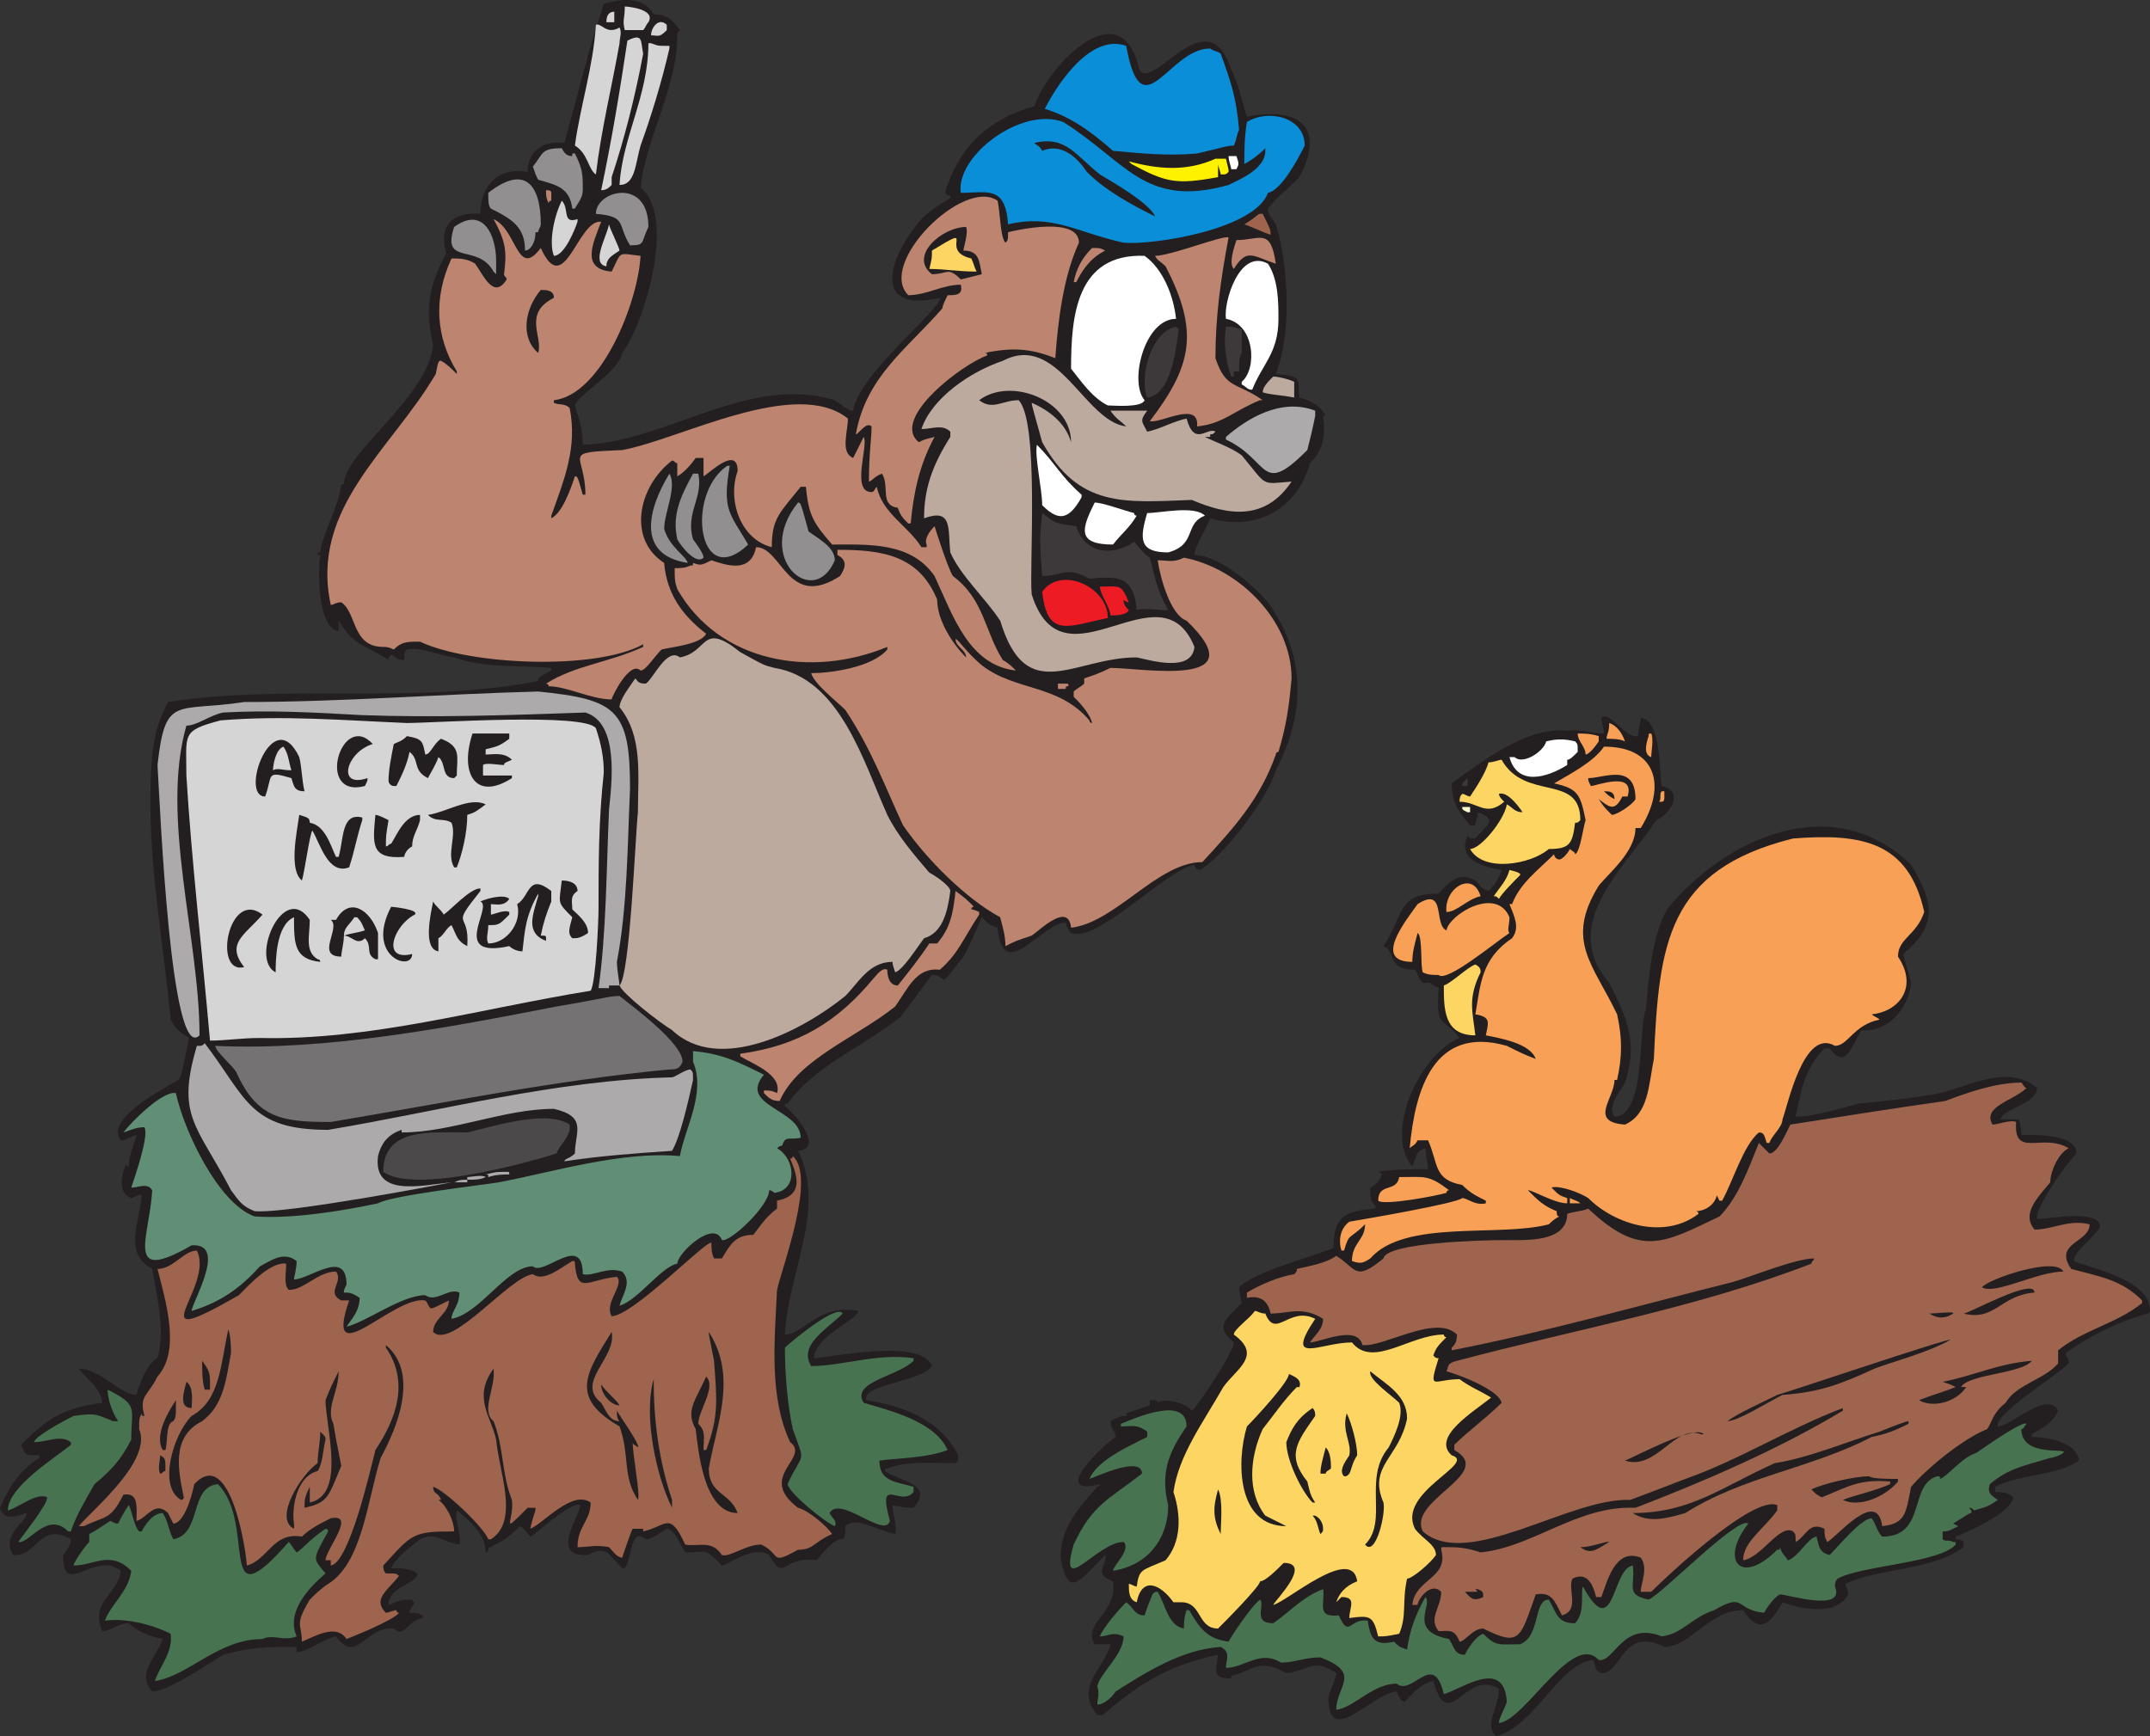 <svg xmlns="http://www.w3.org/2000/svg" width="614.25" height="496.105"><rect width="100%" height="100%" fill="#333333" stroke="none"/><path fill="#231f20" fill-rule="evenodd" d="M614.25 374.605s0 .75-.75.75c-8.25 2.25-17.25 6.75-23.25 11.25v.75c.75.75.75 1.5.75 2.25-3.75 3.75-21 14.25-20.25 18 3.75 0 14.25-10.5 17.25-4.5-1.5 3.75-5.25 5.25-7.5 6.75v.75c4.5 0 12.75 1.5 13.5 6.75-6.75 4.5-16.5 3.75-24 7.5v1.5c1.5 0 3.75 0 5.25 1.5-.75 4.5-12.75 9.75-16.5 11.25v.75c.75 0 1.5 0 2.25.75v1.5c-9 6.75-24.75 6-33.75 10.5 0 .75.75 1.5.75 3-3.75 6.75-14.25 3.75-18.75 2.25-3.75 6.75-6.75 9-11.25 2.25-9.75 0-15 10.5-22.5 10.5-12-6-12 7.5-18 7.5-1.5-.75-1.5-.75-2.25-3.75-9.75.75-16.5 18.75-27.75 21.75-3.75-3 .75-8.25.75-13.5-9.75-6-14.25 13.5-18.75-2.25-3.75.75-6 3.75-8.25 6-1.5-.75-1.5-1.5-2.25-3-7.5.75-19.5 16.5-19.5 1.5 2.25-6 2.25-6 2.25-6.75-6.75-4.5-7.5-.75-14.25 0-8.25-4.5-9-.75-15.75.75v.75c-5.25 0-4.5-1.5-3.75-6.75-14.25 3-22.5 8.25-33 17.25h-1.5c-6.75-8.25 2.25-13.5 3.75-20.25h-4.5c-3.75-6 6.75-9 5.25-18-6-2.25-1.5-4.5-2.25-7.5-7.5 7.5-10.5 12.75-12.75.75 0-8.25 4.5-13.5 10.5-20.25 0 0 .75 0 .75-.75-14.25 3.75 0-10.5 4.5-13.5 0-1.5-1.5-2.25-1.5-4.5 3-1.5 3-1.5 4.5-1.5v-.75l6.75-2.25v-1.5h1.5c.75 0 .75.75.75.75 1.5-1.5 8.25 0 9.75 2.25.75 0 12-16.5 12-19.5-5.25-4.5-3-6 2.25-11.25 0-.75-.75-3-.75-4.5 4.5-4.5 19.5-8.25 27-11.25 0-9 3-10.5 12-11.25v-.75c-1.5-1.5-1.5-2.25-1.5-5.25 1.5-.75 2.25-1.5 3-3 0 0 0-.75.75-.75-.75 0-.75-.75-1.5-.75 4.5-.75 9-.75 14.25-.75 0-1.5-.75-4.5-.75-6-3 .75-3 3.75-3.75 5.25-8.25-9.75 2.25-32.25 13.5-36.75-5.25-6.75-6.75-2.25-6-14.25-4.5-2.25-.75-1.5-4.5-1.5-1.5-1.5-1.5-3-2.25-3.75-8.25 0-5.25-5.25-9-6.75 6-9 3.75-15 15.75-15 2.25-2.25 5.25-6.75 10.5-3.75 1.5 1.5 1.5 2.25 3.75 3 2.25-2.25 3-3.75 3.75-6-5.25-.75-12.75-3-9.75-9.75.75.75.75.75 2.25.75 3-3.75 6.75-5.25.75-7.5 0 1.5-.75 2.25-.75 3.75H420c-3.75-4.5-5.25-6.75-5.25-12 8.25-6 21.75-16.5 33-15 3.75-.75 6.75.75 10.5.75 0-1.5-.75-3-.75-4.5 2.25-2.25 6.75 6 10.5 5.25 0-2.25.75-3.75.75-5.25 6 .75 5.25 15.75 6 19.5 6.75 1.5 2.25 8.25-1.5 9.75-9.75 14.25-27.75 30-13.5 46.5 5.25 10.5 8.25 17.25 4.5 28.5-1.5 3-5.25 6.75-3 9.75 9 0 6.75-25.5 9-30.75.75-8.25 1.5-20.25 6-28.5 16.5-20.25 47.25-34.5 69.75-12.75 6.75 11.25 7.5 17.25-2.25 25.5.75 3 1.5 5.25 2.25 8.25-.75 7.5-6.75 14.25-14.25 13.5-3 5.25-4.5 11.25-9 5.25h-1.5c-6 6-6.75 12.75-8.25 19.5 5.25 0 12-2.25 18-3.75 7.5-.75 15.75-1.5 23.25-3 9-2.25 19.5-8.25 27.75-1.5 0 4.5-9.75 6-10.5 9h5.25c.75 2.25.75 3 .75 4.5 2.25 0 15.75-.75 15.75 5.25-3 3-12 15.75-11.25 18.75 3 0 18-3 18 2.25-2.25 3.75-7.5 6.75-7.5 9.75 5.25 2.25 21.75 5.25 21.75 14.25"/><path fill="#9e644e" fill-rule="evenodd" d="M612 372.355c-7.5 6-16.5 7.5-24 13.5v3.75c-3.75 4.5-12 6-15 11.25-3.75 3-3.75 5.25-5.25 7.5-7.5 3-18 12-21.75 16.5-1.5 7.5-1.5 10.5-8.25 11.25-1.5-11.25-13.5 3.75-15.75 4.5-.75-1.5-.75-2.25-.75-3.75-4.5-2.25-5.25 2.25-8.25 3.75 0-2.25 0-2.25-.75-3-3.75-2.25-9 7.5-14.25 8.25 0-5.25 6-9 9.75-14.25v-1.5c-6.75-3-31.5 20.25-36 24.75h-3c0-2.25 2.25-6.75 0-9.75-7.5-3-9.75 7.5-11.25 11.25H456c-.75-3-2.25-7.5-6.75-5.25-1.5 3 2.25 9-3 10.5-2.25-4.5-3-6.75-7.5-6-4.5 12.75-4.5 15-15 9.75-3 0-5.25 3.75-6.75 3.75-1.5-3.75-3-3-6-3-3-3.75.75-6.75.75-11.25-3-3-6.75 2.25-6.75 3.75h-1.5c.75-7.5 10.5-7.5 8.25-15.75 0-.75 0-.75.75-.75 3.75 0 6 0 10.5 1.5 15-1.5 27.75-13.5 44.25-12.75 19.5-7.5 40.5-16.5 59.25-27.75v-.75c-15.75 6-30 15-45 20.25-9.75 3.75-9.75 3.75-15.75 6-17.25-.75-46.5 20.25-59.25 9-4.5-9 21-16.5 9-23.25v-1.5c3.75-3.75 9-7.5 13.5-12-.75-3.75-12.75-8.25-15.75-9 .75-1.5 0-2.25 3-3 33.75-9 68.25-15 101.25-27.75 0-.75.75-.75.75-1.5-5.25 0-18 5.25-23.25 6.75-27 6.75-53.25 14.25-80.25 19.5v-.75c.75-.75 1.5-1.5 1.5-3.75-6-6-21 3.75-27 3-1.5-6-12-.75-15-.75 1.5-2.25 3.75-3.75 3.75-6.75-6-3.75-9.75-1.5-15-1.5-.75-3.75-3-5.25-6.75-4.5v-1.5c3.75-2.25 9-4.5 13.5-5.25.75-.75.75-.75.75-1.5 3-.75 8.25-1.5 11.25-3.75 6 3.75 5.25 7.5 13.5.75.75-4.5 27.75-5.25 35.25-5.25 5.25 0 17.25.75 17.25-7.5 2.25-.75 4.5-.75 6-1.5 15 14.25 21.75 9.75 37.5 2.25 5.25-5.25 8.25-13.5 11.25-21l3 3c2.25 0 4.5-5.25 6-8.25 14.25-2.25 28.5-4.5 44.25-6.75 6-2.25 14.25-5.25 21.75-5.25.75.75.75 1.5 1.5 1.5-3.75 3.75-12.75 5.25-9.75 10.5 1.5 0 5.25-1.5 6.75-.75-.75 10.5 7.5 3 15 7.5-3 1.5-5.25 6.75-5.25 9.75-3.75 4.5-8.25 9-4.5 13.5 5.25 0 9.75-3 15.75-1.5 0 5.25-10.5 5.25-5.25 12.75 8.25 2.25 14.25 3 20.25 9v.75"/><path fill="#487350" fill-rule="evenodd" d="M589.5 415.105c-.75.75-3 1.5-3.75 1.5-7.5 2.25-12 3-17.25 7.5-.75 2.25 0 3 2.25 4.5-3 2.25-4.5 2.25-6.75 3-.75-.75-.75-.75-1.5-.75.75.75.75.75.75 1.5-.75 0-1.5.75-5.25 3l1.5.75c-3 1.5-3 1.5-4.5 1.5v2.25c.75.75 1.5 0 3 .75.75 0 .75 0 .75.75-4.5 5.25-27 6-33.75 9.75-.75.75-.75 1.5-.75 2.25 3 7.5-13.5 2.25-15.75 2.25-1.5.75-3.75 3.75-4.5 5.25-8.25-.75-5.25-6-14.25-.75-6.75 2.25-9 6.75-15 7.5-11.25-4.5-13.5 7.5-18 6.75-7.5-8.25-21 17.25-28.5 18 0-1.5 1.5-3.75 2.25-6-.75-12.75-12.75-3.75-18-2.25-3-12.75-9 .75-13.5-3-6.75 0-12 6.75-17.25 7.5 0-6.75 7.5-10.5-4.5-15-4.5 0-7.5 1.5-11.25 1.5-6-3.75-10.5 1.5-15.75 1.5 0-2.25 1.5-4.5-1.5-6-11.25.75-21.75 7.5-30 12.75-1.5 2.25-3.75 3.75-5.25 3.75 0-1.5.75-3 0-5.25.75-3.75 7.5-9 7.5-14.25-3-1.5-4.5 0-6.75 0 .75-2.25 5.25-7.5 7.5-9.75 2.25 1.5 2.25 3.75 5.25 3.75.75-2.25.75-2.25 2.25-6 .75-.75.75-.75 1.5-.75 2.25 3.75 3 9.75 7.5 10.5 0-1.5 0-3 .75-5.25h.75c3 5.25 5.25 8.25 11.25 9 .75-1.5 6.75-10.5 9-12 1.5 1.5-2.25 6.75 3.75 6.75 4.5-3 8.25-7.5 14.25-9.75.75 3.75-2.25 8.25 4.5 7.5 3 6.75 3 .75 8.25 1.5.75 4.5 1.5 7.5 7.5 6 1.5 1.5 1.5 1.5 3.75 2.25.75-5.25 2.25-9.75 5.25-15 2.25 2.25-5.25 9.75 6.75 12 1.5 2.25 1.5 4.5 4.5 4.5.75-1.5 3-5.25 5.25-6 3.75 3.75 4.5 3 10.5 3 6-2.25 3.75-12.75 8.25-12.75 2.25 3.75 2.25 6.75 7.5 6.75 3-3 1.5-9 2.25-10.5 9 16.5 8.25-5.25 14.25-6 .75 6-2.25 8.25 4.5 9.75 3.75-1.5 25.5-24 28.5-21.75-8.25 10.5-2.25 18 8.25 7.5.75 0 .75 0 .75-.75.75 2.25 1.5 2.25 2.25 3.75 3-.75 6-6.75 8.25-6.75.75 3 .75 4.5 3.75 5.25 2.25-2.25 9-10.5 12-10.5 1.5 2.25 1.5 3.75 3 5.25 12.75 0 7.5-15 15.75-17.25.75 0 .75 0 .75.75 2.25-.75 6-6 10.5-7.5 7.5-5.25 13.5-9 14.25-8.25-.75.75-.75 1.5-1.5 1.5 0 8.25 13.5 5.25 12 6.75"/><path fill="#231f20" fill-rule="evenodd" d="M589.5 363.355c-7.5 0-19.5 6.75-23.25 4.5 1.5-2.25 21-9 23.25-4.5m-8.25 6c-9.75.75-11.25 8.25-20.25 6 1.5 0 20.25-10.5 20.25-6m-.75 19.5c-3 3.75-18 3.75-20.25 7.5h1.5c-3 4.5-9.75 6-13.5 3.75 3.75-1.5 6.75-2.25 10.5-3.75-1.5-.75-1.5-.75-3.75-1.5 8.25-1.5 15.75-5.25 25.5-6m-22.5-13.5c-2.25 1.5-4.5 1.5-6.75 0 1.5 0 7.5-.75 6.75 0m-.75 7.5c-6.75 3.75-15.75 6-21.75 8.25-9.75 4.5-15.75 6.75-26.25 7.5-4.5 2.25-12.75 7.5-15.75 7.5 3-2.25 9.75-5.25 14.25-7.5 3-.75 49.5-16.5 49.5-15.75"/><path fill="#f8a056" fill-rule="evenodd" d="M549.75 260.605c-2.25 6.75-7.5 7.5-7.5 12.75 6 9 0 15.75-7.5 16.5.75.75 1.5.75 2.25 1.5-7.5 1.5-9 7.5-12.75 7.5-9-5.25-13.5 17.25-15 21 0 2.25-3 4.5-3.75 6.75h-.75c-.75-2.25-.75-3-2.25-3-4.5 3.75-7.5 14.25-10.5 19.5h-.75l-.75-1.5c-.75 3-3.75 4.5-6 4.5.75 0 .75.75.75.75-9.75 7.5-24 3-31.5-4.5-2.25-1.5-8.25-3.75-10.5-3 2.25 2.25 2.25 2.25 4.5 3v1.5c-3.75 0-9.75-3.75-11.25-3.75 3 3 4.5 4.5 8.25 6 0 .75 0 1.5.75 1.5-1.5.75-2.25 1.5-3 2.25-14.25 3.75-41.25-1.5-51 9.75-2.25 1.5-3 1.5-5.25.75 0-5.25 3.75-6 3.75-10.5-4.5 4.5-4.5 2.25-6 7.5h-.75c-.75-2.25-.75-6 2.25-8.25 4.5-.75 30.75-5.25 32.25-6.75 1.5 0 3.75 2.25 6.75 1.5v-.75c-3-1.5-4.5-2.25-6.75-4.5-8.25-1.5-6.75-6-9.75-12.75h-3c-.75 1.5-1.5 1.5-2.25 2.25 1.5-16.5 6.75-35.25 27.75-29.25 4.5 2.25 4.5 2.25 8.25 3.75-1.5-4.5-10.5-6-14.25-6.75.75-3.75 1.5-5.25-3-6 1.5-8.25 1.5-15.75 10.5-21.75 2.25-3 .75-6-.75-9.75h.75c2.25-6 7.5-9.75 12-14.25 0 .75.75 1.5 1.5 1.5s2.25-1.5 3-3c.75.75 1.5.75 1.5 1.5 1.5-.75 2.25-7.5 3-9.75-1.5-7.5-2.25-9-9-10.5 3.75-2.25 11.25-6 14.25-10.5 15 0 18 11.25 10.5 23.25h-1.5c0 6.75-7.5 12.75-10.5 16.5-9.75 15.75-1.5 22.5 5.25 36.75 1.5 6.75 1.5 12 0 18.75h-.75c0 5.25-7.5 12 3 12.75 6.75-3 6.75-11.25 8.25-18.75 1.5-33 3.75-54 39.75-63 19.5-1.5 33 .75 37.5 21"/><path fill="#231f20" fill-rule="evenodd" d="M545.25 406.855c-4.5 2.25-6.75 3-10.5 3.75-17.25 9-36.75 11.25-53.25 21.75-5.25 1.5-10.5 3-15 0 16.5 0 25.5-7.5 40.5-14.25 9.75-1.5 20.25-6 30-9 3.75-1.5 7.5-3 8.25-3v.75m-3 16.5c-3.75 4.5-11.25 7.5-15.75 5.25 3.75-1.5 8.25-2.25 13.5-4.5v-.75c-9-.75-12 1.5-19.5 4.5-1.5-.75-1.5-.75-3-2.25 3-1.5 12-3.75 16.5-3.75.75.75 6 .75 8.25.75v.75m-56.25-13.5c-7.5-3-12.75 10.5-21.75 7.5 2.25-.75 20.25-10.5 22.5-7.5H486"/><path fill="#f8a056" fill-rule="evenodd" d="M475.5 227.605c0 .75 0 1.5-.75 1.5H474c.75-.75 0-2.25.75-3h.75v1.5m-3.75-11.25c-2.25-.75-1.5-3.75-.75-6 0-.75 0-.75.75-.75.75 1.5 0 5.25 0 6.75"/><path fill="#231f20" fill-rule="evenodd" d="M467.25 228.355c-.75 1.5-5.25 4.5-6.75 4.5-2.25-2.25-2.25-2.25-3.75-4.5 3 2.25 4.5 3.75 6.75-.75h1.5c2.25-7.5-9-3-10.5-3-.75-1.5-.75-1.5-.75-2.25 4.5 0 13.5-4.5 13.5 6"/><path fill="#f8a056" fill-rule="evenodd" d="M464.25 211.855c-1.5-.75-3.75-.75-5.25-.75 0-1.5.75-1.5.75-4.5 2.25.75 3.75 3 4.5 5.25"/><path fill="#231f20" fill-rule="evenodd" d="M461.25 228.355c-1.5-.75-2.25-1.5-3-2.25 1.5 0 3 0 3 2.25m-1.5 212.25c-3.75 2.25-5.25 3.75-8.25 1.5 2.25 0 4.5-.75 7.5-1.5h.75"/><path fill="#f8a056" fill-rule="evenodd" d="M456.75 211.855c-1.5 2.25-3 3.75-3.75 3.75 0-2.25-2.25-3.75-2.25-6 1.5 0 3.75 0 6 .75v1.5m-4.5 132h-3.75v-1.5c1.5.75 2.25.75 3 1.5h.75"/><path fill="#fdd562" fill-rule="evenodd" d="M451.5 234.355c-.75.75-.75.75-1.5.75-.75 6-1.5 7.5-7.5 7.5-5.25 4.5-18.75 6.75-22.5 0 3 0 9.75-8.25 10.5-12.75 1.5.75 2.25 2.25 4.5 2.25-1.5-2.25-4.5-6-6.75-5.25 0 .75.75 1.5 1.5 2.25-5.25 4.5-7.5 0-12.75 0 0-.75 0-1.5.75-2.25.75 0 1.5.75 2.25.75 1.5-2.25 4.5-6.75 5.25-9.75 1.5 0 3-.75 3.75-.75 6.75 12 22.5 3.75 22.5 17.25"/><path fill="#fff" fill-rule="evenodd" d="M450.75 214.855c-1.5 1.5-2.25 2.25-3 2.25v1.5c-6 3.75-14.25 6-16.5-2.25h1.5c2.25 2.25 8.25-1.5 9-4.5 3-.75 5.25-.75 8.25 0 .75.75.75.75.75 3"/><path fill="#fdd562" fill-rule="evenodd" d="M434.25 250.105c-1.5 1.5-5.25 5.25-6 6.75-.75-.75-.75-.75-1.5-.75 1.5-2.25 3.75-4.5 4.5-7.5 0 0 3.75.75 3 1.5"/><path fill="#f8a056" fill-rule="evenodd" d="M431.25 266.605c-4.5 3-18 14.25-20.25 12-1.5 0-3 0-4.5-.75-.75-1.5 0-10.5-1.5-11.25-.75 3-1.5 5.25-1.5 8.25-11.25 0-2.25-11.25 1.5-16.5 8.25-5.25 4.5 6 8.25 7.5.75-4.5 14.25-12.75 18-3.75 0 2.25-.75 3.75 0 4.5"/><path fill="#fdd562" fill-rule="evenodd" d="M426 399.355c-4.5 3.75-17.25 11.25-11.25 16.5 7.5 2.25-15.75 10.5-10.5 21 2.25 3 6 4.5 6 7.5-1.5 2.25-6.75 6.75-8.25 6.75-1.5 6.75 0 10.5-2.25 15.75-3.75.75-3.75.75-6 .75-1.5-6-2.25-6-8.25-5.25 0-3 2.25-6-2.25-6l-1.5 1.5c.75-2.25 2.25-4.5 6-6-1.5-10.5-20.25 6-24 6.75.75-1.5 11.25-12 3-12-2.25 2.25-5.25 5.25-6.75 5.25 0 1.5-10.5 12-12 13.5-6 0-4.5-7.5-10.5-7.5h-2.25c-3.75-5.25-9-7.5-10.5 0-2.25-.75-2.25-3-2.25-5.25.75 0 1.5.75 2.25.75.75-5.25 1.5-4.5 8.25-7.5 4.5-5.25 4.5-12.75 2.25-19.5 1.5-10.5 8.25-19.5 14.25-30 3.75-5.25 11.25-9 3-15 0-1.5 4.5-4.5 6-6.75.75 0 1.5.75 3 .75 3 7.5 6.75-2.25 14.25 1.5-9 13.5 1.5 6.75 10.5 6.75 6 7.5 16.5-2.25 26.25-2.25 0 0 0 .75.75.75-2.25 2.25-3 3-3.75 5.25.75.75.75.75 1.5.75-3 9.75-1.5 6 6 6 3 2.25 5.25 3 9 5.25"/><path fill="#231f20" fill-rule="evenodd" d="M423.75 456.355c-3 1.5-3.75 0-5.25-1.5h3c.75 0 .75 0 0-.75h.75c1.5.75 1.5.75 1.5 2.25"/><path fill="#f8a056" fill-rule="evenodd" d="M423 256.105c-3.75.75-6.75 4.5-9.75 4.5-.75-6.75 7.5-12 9.75-4.5"/><path fill="#fdd562" fill-rule="evenodd" d="M423 277.855c-3.75 7.5-2.25 11.25-1.5 18-9 0-9-7.5-9-14.25 2.25-.75 6.75-5.25 9-6 1.5.75 1.5 1.5 1.5 2.25"/><path fill="#fffdcf" fill-rule="evenodd" d="M420 232.105h-.75c-1.5-.75-1.5-.75-1.5-1.5H420v1.5"/><path fill="#3d393a" fill-rule="evenodd" d="M419.25 223.105v1.5h-1.5c0-.75 0-.75 1.5-2.25v.75"/><path fill="#f8a056" fill-rule="evenodd" d="M413.25 340.855c-2.25.75-18 3.75-19.5 2.25 0-5.25 5.25-2.25 6-6.75 7.5 0 8.25-.75 14.25 3.75-.75 0-.75.75-.75.75"/><path fill="#231f20" fill-rule="evenodd" d="M402 405.355c-2.25 11.25-11.25 13.5-6.75 24 .75 3-2.25 15.75-5.25 12 6.75-6.75-.75-18.75 6.75-27.75 1.5-3 4.5-9 3-12.75-2.25-2.25-9-6.75-8.25-9 4.5 3.75 10.5 6.75 10.5 13.5m-14.25 10.5c-1.5 2.25-1.5 3.75-2.25 5.25-.75.75-.75.75-1.5.75-1.5-1.5 0-3.75 1.5-6 .75-3.75-2.25-6.75-.75-12 1.5 3 3 9 3 12m-7.5 3.75c-.75.75-1.5.75-1.5 1.5h-1.5c0-2.25.75-4.5 1.5-7.5 1.5 1.5 1.5 4.5 1.5 6m-1.5-300.75H378c.75 6 0 9.75-3.75 13.5-3.75 13.5-15.75 19.5-28.5 15.75-.75 2.25-4.5 8.25-4.5 10.5 6.75 0 16.5 8.25 21 13.5 11.25 15.75 10.5 32.25 2.25 48-2.25 8.25-15.75 25.5-21.75 28.5-.75 0-1.5-.75-1.5-1.5-8.25 1.5-27.75 22.5-35.25 19.5-.75-.75-1.5-2.25-1.5-3-6.75 0-18 18-19.5 1.5-2.25-.75-2.25-.75-4.5-3 0 0-4.5 10.5-5.25 11.25-8.25 10.5-3.75 5.25-9 5.25-3 3.75-6 8.25-9 12-11.25 9-24 13.5-32.25 24.75h-.75v.75c3 2.25 11.25 12 3.75 12.75 8.25 16.5-3 35.25-3.75 52.5 5.25 0 9.75-9 21-6.75-.75 3-12 6.75-12.75 13.5 3.75 0 30.75-6 33.75 2.25-3 4.5-20.25 5.25-18.75 9.75 9.75 1.5 21 5.25 26.25 15.75 0 1.5 0 1.5-.75 2.25-6.75 0-13.5-.75-19.5 1.5-.75 0-.75.75-.75.75 4.5 3 14.25 3.75 8.25 10.5-2.25 0-2.25 0-6-.75 0 2.25 1.5 6.75.75 8.25-4.5-.75-11.25-5.25-14.25-2.25 0 2.25 0 3-.75 3.75-2.25-.75-6.75 5.25-7.5 6-9.75-1.5-9 6.75-13.5-1.5-4.5-3-12 3-13.5 3-5.25-5.25-3.75-3.75-10.5-3.75-1.5-2.25-3-6.75-5.25-6.75-2.25 1.5-4.5 3-6 3-4.5-3.75-3.75 5.25-6 8.25h-.75c-3.75-3.75-4.5-6.75-9.75-3.75-11.25.75-2.25-11.25-2.25-14.25-2.25-1.5-13.5 9-14.25 9-.75-.75-2.25-3-3-3-4.5 4.5-4.5 3.75-8.25 6-.75 0-.75.75-.75.75 0 .75-.75.75-.75.75 0-5.25-4.5-9-8.25-12-.75 3 1.5 6.75.75 9.75-5.25-.75-6.75-3.75-11.25-1.5-3 2.25-7.5 6-8.25 8.25 3 0 5.25 0 7.5 1.5 0 3-8.25 3.75-8.25 9 3.75-1.5 3.75-1.5 6.75-1.5 0 0 0 .75.75.75-.75 1.5-1.5 2.25-1.5 3 1.5 0 2.25 0 3.75.75v.75c-4.5.75-5.25 6-8.25 3-8.25-.75-10.5 10.5-16.5 2.25-3.75.75-8.25 4.5-11.25 4.5v-1.5c-8.25 0-12.75 0-21 2.25-3.75 2.25-15.75 10.5-20.25 10.5-4.5-5.25.75-9 3-15-3.75-.75-7.5-2.25-9.75-4.5-3 0-5.25 2.25-7.5 2.25-3.75-8.25 4.5-10.5 5.25-17.25-7.5-6-16.5 8.25-16.5-4.5 0 0 2.25-2.25 2.25-4.5-9-5.25-9.75 5.25-16.5 4.5-3.75-6 4.5-9.75 3.75-12-2.25.75-4.5 1.5-6 .75-.75-.75-1.5-1.5-1.5-2.25 2.25-5.25 5.25-10.5 11.25-14.25v-.75c-4.5 0-3.75 0-5.25-3 7.5-7.5 12-10.5 23.25-12-.75-4.5-3.75-6-6.75-9.75 6 0 12 7.5 16.5 7.5.75-3 3-9 6-10.5 2.25-8.25 0-16.5-1.5-25.5-8.25-4.5-3.75-12.75-3-21-.75-.75-2.25.75-3 .75-3.75-1.5-3-6-1.5-9.75 0 0 0 .75.75.75 0-3 1.5-6 2.25-9-2.25.75-3 1.5-4.5 1.5-4.5-6 11.25-14.25 16.5-17.25.75-.75.75-.75 3-12-2.25-1.5-3.75-2.25-5.25-5.25-2.25-24.75-7.5-49.5-5.25-75.75.75-6 1.5-9 4.5-15 33.75-5.25 71.25.75 105.75-6v-.75c2.25-1.5 2.25-1.5 3.75-2.25v-.75c-9.75-.75-19.5 0-27.75-3-5.25-.75-9-3-13.5-2.25-.75.75-.75.75-.75 3-2.25 0-2.25-.75-3.75-1.5-.75.75-.75.75-.75 1.5-6.75-4.5-9.75-3.75-14.25-11.25v3c-6-.75-6-17.25-5.25-21.75-.75 0-.75 0-.75-.75h.75c.75-6 5.25-12.75 6-19.5h.75c0-9 24-24.75 25.5-39.75-2.25-9.75-1.5-16.5 3.75-26.25-2.25-7.5 1.5-12 9.75-11.25 0-7.5 4.5-13.5 13.5-12 0-6 4.5-9 10.5-8.25 3.75-13.5 6.75-26.25 11.25-39.75 5.25-1.5 11.25-2.25 14.25 3 3.75 0 5.25 1.5 7.5 4.5-.75.75-.75.75-.75 1.5 0 15-9 29.25-10.5 43.5 10.5 8.25.75 39.75-5.25 47.25-.75 5.25-12.75 12-13.5 15 1.5 4.5 2.25 7.5 2.25 11.25 24-.75 47.25-20.25 72-12.75 2.25 1.5 3.75 3 5.25 3 1.5-10.5 25.5-29.25 24.75-32.25-19.5 4.5-15-11.25-5.25-22.5 2.25-2.25 4.5-3.75 8.25-6v-.75c-.75 0-.75 0-1.5-.75 3.75-12.75 12-21 25.5-24.75 3.75-11.25 24.75-33.75 30-10.5 3.75 6.75 19.5-21 26.25 0 2.25 4.5 3 9 4.5 13.5 15-3 22.5 3 15 17.25-5.25 5.25-6 5.25-9 9 0 2.25 1.5 3 2.25 4.5 3.75 12 4.5 31.5 0 42.75 8.25.75 6 1.5 6.75 6.75 3 .75 6 2.25 7.5 5.25m-.75 318c0 .75 0 .75-.75 1.5-.75-1.5-.75-3.75-2.25-5.25h.75c1.5.75 2.25 2.25 2.25 3.75m-2.25-32.25c-5.25 7.5-8.25 11.25-2.25 18.75.75 3 .75 3.75 2.25 6H375c-3-3-7.5-12-7.5-17.25 1.5-3.75 3-6.75 7.5-9.75.75.75.75 1.5.75 2.25"/><path fill="#acaaaa" fill-rule="evenodd" d="M375.75 118.855c-.75 3.75-1.5 6.75-2.25 9.75-13.5 13.5-10.5 3-23.25-3v-.75c6-5.25 15.75-11.25 25.5-7.5v1.5"/><path fill="#0b8ed8" fill-rule="evenodd" d="M372.75 41.605c-2.25 4.5-6.75 12.75-10.5 13.5-3.75 10.5-33 15-41.25 14.25-13.5-3-20.25-8.25-33-5.25-.75-11.25-6-9-13.5-9-1.5-10.5 17.25-24.75 29.25-20.25 18 11.25 23.25 24.75 47.25 18 3-1.5 10.5-4.5 10.5-9.75v-.75c-2.25 2.25-4.5 3.75-6 4.5 0-3.75 0-7.5.75-12 6-3.75 16.5-1.5 16.5 6.75"/><path fill="#231f20" fill-rule="evenodd" d="M371.25 396.355h-.75c-3.75 3.75-6.75 8.25-9.75 12-3.75 8.25-4.5 18 .75 24.75l6 3c-14.25 0-14.25-18.75-11.25-28.5 2.25-2.25 12-12.75 12-15 1.5.75 3.75 1.5 3 3.75"/><path fill="#bcaa9f" fill-rule="evenodd" d="M369.75 109.855v3.75c-3.75-.75-6.75-.75-9-1.5 0-1.5 1.5-3 3-4.5 1.5 0 4.5.75 6 1.5v.75m-.75 27.75c-7.5 11.25-18 9.75-28.5 5.25-19.5.75-32.25 2.25-42.75-16.5-2.25-8.25-3-10.5-3-11.25 5.25 2.25 9.75 6 11.25 11.25 0-12-17.25-18.75-26.25-12 3.75 3 6.75 0 11.25 0 6 6 3 48 3.75 55.5 9 28.5 36.75-9 46.5 15-.75 7.5-12.75 3.75-16.5 3-18 0-31.5 14.25-39-10.5-4.5-6.75-11.25-12.75-14.25-19.5-.75-6.75.75-12.75-7.5-9.75 0-8.25 2.25-15 7.5-23.25v-1.5c-2.25-2.25-5.25-.75-8.25-.75 3-9 14.25-16.5 23.25-19.5 15.75-8.25 23.25 17.25 35.25 18.75-1.5-1.5-3-2.25-4.5-4.5h10.5c-2.25 3-1.5 3 0 6 3.75-.75 7.5-3 11.25-3.75 2.25 8.25 6 2.25 8.25 3.75-.75.75-.75.75-1.5.75v.75h-1.5c3 1.5 7.5 3 10.5 5.25 7.5 9 5.25 8.25 14.25 7.5"/><path fill="#bd846f" fill-rule="evenodd" d="M369 193.855c-.75 8.25-1.5 13.5-3.75 21 0 0-.75 0-.75.75-4.5 12.75-12 21-21 30.75-12.75 0-24.75 17.25-37.5 18.75-.75-7.5-9 .75-11.25 2.25-4.5 1.5-4.5 1.5-7.5 3 0-3-.75-5.25-1.5-8.25-9.75-5.25-21-16.5-27.75-26.25-5.25-11.25-9-21.75-16.5-33-2.25-2.25-9-7.5-9.75-10.5 5.25 0 17.25-1.5 21.75-6.75v-.75c-21.75 9-48 4.5-60-16.5-.75-2.25-.75-3-.75-6 1.5 0 3 0 4.5-.75.75 0 .75 0 .75-.75 2.25.75 2.25.75 5.25-.75 4.5 1.5 11.25 3.75 12.75-3.75 7.5 0 9 18 24 8.25 1.5-2.25 2.25-4.5-.75-6v-1.5c12.75 0 23.25 1.5 28.5 14.25 0 6 4.5 12.75 8.25 16.5 0-2.25-3-3-3-5.25.75 0 3 3.75 7.5 7.5 9.75 7.5 21.75 5.25 30.75 15.75 0 .75.75.75.75.75-.75-3-3.75-6-5.25-7.5v-1.5c.75-.75 2.25-1.5 3-2.25v-1.5c2.25-.75 4.5-1.5 7.5-3 9 0 42 6 21.75-13.5-4.5-1.5-7.5-12-8.25-17.25 3 0 4.5.75 7.5-.75 15.75 3 30.75 18 30.75 34.5"/><path fill="#fff" fill-rule="evenodd" d="M365.25 91.105c0 9.75-4.5 12.75-7.5 20.25-1.5 0-1.5-.75-3-1.5v-.75c4.5-3.75 3.75-16.5-4.5-18-.75-4.5 3.75-20.25 12-15.75 3 4.5 3 11.25 3 15.75"/><path fill="#bd846f" fill-rule="evenodd" d="M364.5 75.355c-6.75-2.25-8.25-4.5-12 1.5-1.5-1.5 0-6 .75-8.25 6.75 0 9.75-3.75 11.25 6.75"/><path fill="#9e644e" fill-rule="evenodd" d="M363 67.105c-2.25-.75-5.25-2.25-7.5-3 3.75-2.25 3.75-3 4.5-3h.75c2.25 4.5 2.25 4.5 2.25 6"/><path fill="#bd846f" fill-rule="evenodd" d="M360 114.355c-7.5 3-10.5 6.75-18 7.5.75-7.5-10.5-.75-13.5-1.5 12-15.75 14.25-25.5 4.5-44.25-1.5-1.5-2.25-1.5-3-3 4.5 0 19.5-6 21-5.25-2.25 12-3.75 22.5-3.75 34.5 3 9 6 6.75 13.5 12H360"/><path fill="#3d393a" fill-rule="evenodd" d="M354.75 100.855c-.75 1.5-.75 3-.75 5.25h-1.5v1.5h-.75c-1.5-4.5-2.25-9-1.5-14.25 1.5 0 2.25 0 4.5.75v6.75"/><path fill="#fff" fill-rule="evenodd" d="M353.25 48.355h-1.5c0-.75-.75-2.25-.75-3.75h2.25c.75 2.25.75 2.25 0 3.75"/><path fill="#0b8ed8" fill-rule="evenodd" d="M354 37.105c-.75 1.5-.75 3-1.5 4.5-2.25 0-3.75.75-10.5 2.25-8.25.75-15.75 0-24-.75-6-5.25-12-9.75-19.5-12 3-6 12.75-21.75 23.25-18 4.5 24.75 12 .75 24 .75.75.75 2.25.75 3 1.5 3 8.25 4.5 12.75 5.25 21.75"/><path fill="#fff200" fill-rule="evenodd" d="M351 49.105c-.75.75-.75.75-2.25.75 0-.75-.75-2.25-.75-3v3.75c-12 2.25-15 1.5-24.75-3.75l-.75-.75c8.25 2.25 16.5 3 24.75-.75h3c.75 3 .75 3 .75 3.75"/><path fill="#231f20" fill-rule="evenodd" d="M348.75 438.355c-2.25-4.5-2.25-7.5-.75-12.75 1.5 3 .75 9.75.75 12.75"/><path fill="#fff" fill-rule="evenodd" d="M344.25 147.355c-6 2.25-2.25 8.25-10.5 10.5-8.25 0-8.25-3.75-6-11.25 3.75 0 13.5-2.25 16.5.75"/><path fill="#487350" fill-rule="evenodd" d="M339 407.605c-5.25 7.5-7.5 13.5-5.25 22.5 0 9.75-6 17.25-15.75 18.75 0-1.5 5.25-6 3-8.25-7.5 0-18.75 16.5-14.25.75 5.25-11.25 9.75-12.75 19.5-20.25 0-5.25-12.75.75-15 1.5 2.25-5.25 10.5-9 16.5-12v-1.5c-3-2.25-4.5-1.5-7.5-1.5v-.75c3.75-1.5 18.75-8.25 18.75.75"/><path fill="#3d393a" fill-rule="evenodd" d="M336.75 94.105c-.75 6-2.25 18.75-9 19.5-2.25-5.25.75-18.75 8.25-20.25l.75.75"/><path fill="#fff" fill-rule="evenodd" d="M336 91.105c-9 0-13.5 18-9 23.25-.75 2.25-9 1.5-10.5 1.5-4.5-2.25-7.5-6.75-10.5-10.5 0-15 1.5-33 21-32.25 5.25 3.75 8.25 11.25 9 18"/><path fill="#3d393a" fill-rule="evenodd" d="M333.75 174.355c-2.25 0-7.5-.75-9 0-.75-9.75-5.25-9.75-13.5-9-6.75-3.75-7.5-.75-13.5-.75-.75-10.5-.75-10.5 0-18 3.75 3 3.75 3 9.75 3.75 2.25 7.5 9.75 9 16.5 4.5 1.5 1.5 2.25 3 4.5 4.5 1.5 6 2.25 9.75 5.25 15"/><path fill="#231f20" fill-rule="evenodd" d="M330 61.855c-7.5-3.75-14.25-7.5-19.5-12.75-3-4.5-7.5-8.25-12.75-6-.75-1.5-1.5-1.5-2.25-2.25 9-2.25 12 3.75 18.75 9 3.75 2.25 14.25 8.25 15.75 12"/><path fill="#fff" fill-rule="evenodd" d="M324.75 147.355c-2.25 3.75-4.5 5.25-6.75 8.25-10.5 0-9-4.5-5.25-12 2.25 0 8.25 2.25 11.25 3 0 0 0 .75.75.75"/><path fill="#ed1c24" fill-rule="evenodd" d="M322.5 172.105c-.75 0-1.5-.75-1.5-.75 0 1.5.75 2.25 1.5 3-.75 1.5-3.75 1.5-5.25 1.5 0-2.25-3-6-3-8.25 6 0 6-.75 8.25 4.5"/><path fill="#ed1c24" fill-rule="evenodd" d="M316.5 176.605c-11.25 2.25-17.25 6-18.75-7.5 5.25-7.5 18.75-1.5 18.75 7.5"/><path fill="#bd846f" fill-rule="evenodd" d="M315.75 71.605c-4.5 2.25-6.75 6-8.25 9h-.75c.75-3.75 2.25-6.75 5.25-9.75 2.25 0 2.25 0 3.75.75"/><path fill="#fff" fill-rule="evenodd" d="M309 142.105c-3.75 6.75-6.75 6.75-11.25 2.25 0-4.5-2.25-14.25-1.5-17.25 5.25 5.25 6.75 9 12.75 14.25v.75"/><path fill="#bd846f" fill-rule="evenodd" d="M308.25 69.355c-4.5 9.75-6 22.5-6.75 33-7.5-3-12.75-3-20.25-1.5.75 0 .75 0 .75.75-6.75 2.25-27.75 18-19.5 24.75 1.5-.75 1.5-.75 4.5-1.5-4.5 8.25-6 16.5-6.75 24 0 .75 0 .75-.75.75-1.5-1.5-2.25-2.25-3-4.5-5.25-.75-2.25-6-4.5-9.75-2.25.75-3 2.25-3.75 2.25 0-8.25.75-12 .75-15.75-1.5-1.5-3.75 2.25-4.5 2.25 3-16.5 14.25-24 24.75-36 0-.75.75-2.25 1.5-3.75 2.25 0 4.5 0 3.75-3-5.25 0-9.75 3-15 3-9-9 15.75-33.75 25.5-27 .75 3 .75 10.5 2.25 12 .75-.75.75-.75.75-3 3-.75 20.25-4.5 20.25 3m-3 126.75c-.75 0-.75 0-.75.75h-2.25v-1.5h2.25c.75 0 .75 0 .75.75"/><path fill="#bd846f" fill-rule="evenodd" d="M290.25 191.605c-13.5-1.5-18-15.75-23.25-27-6.75-9.75-18.75-9-29.25-9-5.25-6-6.75-8.25-7.5-16.5h-1.5c-6 7.5-8.25 9-8.25 17.25-9-2.25-12.75-13.5-9.75-21.75 0-7.5-8.25.75-9.75 1.5v-5.25h-3 .75c-1.5 2.25-3.75 4.5-5.25 5.25v-3.75c-.75 0-.75-.75-1.5-.75-9.75 7.5-12.75 22.5-2.25 29.25.75 9 5.25 15 12 20.25-1.5 3-9.75 3.75-12.75 4.5-2.25 2.25-4.5 6-6 6-3-3-8.25 7.5-8.25 8.25-6 0-12.75-3.75-18-3.75 0-.75-.75-.75-.75-.75 8.25-5.25 18-6 27.75-10.5v-.75c-13.5 7.5-49.5 6-63.75-.75-3.75 0-5.25 0-7.5 2.25-1.5-.75-2.25-.75-3-.75-9 0-7.5-9.75-12-12.75-1.5 0-2.25.75-3 .75-6-27.75 17.25-44.25 30-66 .75-3.75.75-3.75 1.5-3.75 1.5.75 3 2.25 4.5 3.75v-.75c-6-9.75-6.75-21-1.5-32.25 2.25 0 4.5 0 6.75 1.5 2.25 3 5.25 10.5 9 4.5 0-.75-.75-.75-.75-1.5.75-6 .75-9-3-15.75 6.75 3 6.75 17.25 13.5 8.25 6.75 15 10.5-8.25 17.25-7.5-2.25 6-6 13.5 3 14.25 3-6 1.5-5.25 8.25-4.5-.75 13.5-11.25 39.75-24.75 41.25v.75c1.5.75 3 0 4.5 1.5 2.25 11.25-1.5 20.25-5.25 30.75v.75c3-1.5 5.25-7.5 6.75-12 .75 0 .75 0 2.25 5.25h.75c0-12-7.5-12 10.5-12.75 16.5-3 49.5-21 64.5-9 0 3.75-2.25 9.75 1.5 11.25l3-6c1.5 2.25-3.75 15.75 2.25 15.75.75 0 .75-.75 1.5-1.5 1.5 7.5 9 11.25 12.75 17.25h1.5v-.75c-.75-1.5.75-3.75 2.25-5.25 0 0 3.75 12 5.25 14.25 9 6.75 9 15.75 14.25 24 1.5.75 3 2.25 3.75 3"/><path fill="#231f20" fill-rule="evenodd" d="m280.5 78.355-6 1.5c-3.75-3.75-3.75-1.5-8.25-1.5-6.75-5.25 3-13.5 9.75-13.5.75 1.5-.75 6-.75 6.75 4.5 0 4.5 3 5.25 6.75"/><path fill="#bd846f" fill-rule="evenodd" d="M279.75 261.355c-4.5 6.75-6 11.25-11.25 15.75-6.75-.75-9 5.25-12.75 10.5-11.25 9-27.75 15-33 27-2.25 0-3-.75-4.5-2.25v-.75c1.5 0 2.25 0 3.75.75 1.5-5.25-6.75-8.25-10.5-10.5v-.75c16.5-2.25 27.75-9 38.25-21.75.75-.75 2.25-3 3.75-2.25 0 2.25.75 4.5 3 4.5 3-3.75 6-7.5 9-12h2.25c3.75-4.5 4.5-8.25 5.25-15 3 2.25 3 2.25 5.25 4.5-.75 0-.75.75-.75.75s.75 0 2.25.75v.75"/><path fill="#fdd562" fill-rule="evenodd" d="M279 77.605c-5.25 0-9-.75-13.5-.75.75-3 .75-3 .75-5.25 13.5-8.25 1.5 0 11.25 2.25.75 1.5.75 2.25 1.5 3.75"/><path fill="#bcaa9f" fill-rule="evenodd" d="M271.5 254.605c-.75 6-2.25 12-7.5 13.5-2.25 3-6 9-8.25 9.75-.75-2.25-.75-2.25-.75-3-6.75 0-9.75 6-13.5 9.75-12 9.75-36 22.5-49.5 9.75-3.75-2.25-14.25-10.5-15-12.75 3-3 4.5-42.75 5.25-49.5 0-10.5 1.5-21.75-5.25-30 0-2.25 3-6 4.5-8.25.75.75.75 1.5 3 1.5 2.25-1.5 6-10.5 9.75-7.5 8.25-1.5 6-10.5 17.25-1.5 6.75 3.75 6.75 3.75 9.75 4.5 18.75 3 25.5 27 32.25 42 3 6 7.5 11.25 12 16.5 1.5.75 6 3.75 6 5.25"/><path fill="#487350" fill-rule="evenodd" d="M270.75 414.355c-6 2.25-13.5 2.25-19.5 3 0 6 4.5 6 9.75 7.5v1.5c-3.75 4.5-10.5-5.25-6.75 8.25-1.5 5.25-14.25-7.5-17.25-2.25.75 1.5 2.25 2.25 1.5 3.75-2.25-.75-12.75-9-13.5-12 4.5-9.75 5.25-5.25 1.5-15.75-1.5-6.75-2.25-15.75-2.25-23.25 1.5-1.5 15-12.75 16.5-9.75-4.5 4.5-12.75 9-9 15 9 0 18.75-3.75 29.25-2.25v.75c-4.5 4.5-18 6-14.25 12 7.5 2.25 20.25 5.25 24 13.5"/><path fill="#918f90" fill-rule="evenodd" d="M238.5 160.105c-6 14.25-23.25-.75-10.5-16.5.75 0 .75 0 3 8.25 3 2.25 7.5 4.5 7.5 8.25"/><path fill="#9e644e" fill-rule="evenodd" d="M237.75 438.355c-5.25 2.25-5.25 4.5-9.75 4.5-8.25 4.5-4.5 1.5-10.5-1.5-4.5 0-9 3.75-11.25 3-3-4.5-6.75-2.25-10.5-3-4.5-9.75-5.25-5.25-12-3.75v-.75h-3c-.75 1.5-2.25 6-3 8.25-1.5 0-3-2.25-3.75-3-3.75-.75-6 0-9 0 0-6 3.75-7.5 3.75-12.75-5.25-3.75-13.5 6-17.25 7.5.75-3.75 1.5-4.5 1.5-6h-2.25c-8.25 8.25-3.75 3.75-4.5-2.25-3-7.5-2.25-15-5.25-22.5-3.75-3 .75-9.75 0-15-6 8.25-.75 13.5.75 20.25.75 9 6.75 23.25-1.5 28.5h-.75c-1.5-3.75-12.75-14.25-15.75-15 0 2.25 1.5 1.5 2.25 3.75h-.75c2.25 1.5 4.5 6 4.5 9-12 0-12 .75-20.25 9.75 0 .75 0 1.5.75 2.25 3 0 3 0 3.75.75-3.75 4.5-7.5 6.75-3.75 10.5.75 0 2.25-.75 3-.75 0 .75.75.75.75.75-1.5 2.25-15 7.5-15 7.5-3-4.5-9-.75-12.75.75 0-5.25-2.25-4.5 2.25-12 1.5-1.5 3-3 5.25-4.5 9.75-6 11.25-24 15-36 4.5-8.25 11.25-24 1.5-32.25v.75c6.75 9.75 3 20.25-3 29.25-1.5 6-7.5 32.25-12.75 33v-1.5H93c0-3 9-13.5 1.5-12-3 1.5-6 3-8.25 5.25-8.25-1.5-9.75 6.75-15.75 8.25 0-3-4.5-34.5-15-23.25-.75 3.75-3 11.25-6 11.25l-1.5-3c-3.75-3.75-6 1.5-9 2.25 0-3.75.75-8.25-3.75-7.5-3.75 7.5-5.25 6-11.25 9h-1.5c4.5-5.25 21-18.75 17.25-27.75 0-3 0-3 .75-4.5 0 .75 0 .75.75.75-1.5-6 .75-5.25 3.75-11.25 6.75-7.5 2.25-21.75 0-30.75 4.5 0 7.5-5.25 11.25-5.25 5.25 10.5-18 30 12 12.75 2.25-2.25 9-9.75 13.5-9 0 3-.75 6 .75 7.5 4.5 0 8.25-5.25 13.5-5.25 2.25 3-3 6 1.5 8.25h2.25c-7.5 21.75 12.75-1.5 21.75 0 .75.75.75 1.5 1.5 2.25.75 0 .75 0 5.25-2.25 0 3.75-4.5 5.25-4.5 9 5.25 5.25 21.75-15.75 28.5-16.5 3 2.25 7.5-1.5 11.25-3.75.75 0 .75 0 .75.75.75 9 3.75 4.5 12 3.75 2.25 2.25-3.75 7.5-1.5 11.25 6 0 27-21.75 28.5-21 0 1.5 0 3 .75 4.5h2.25c2.25-3.75 3.75-6.75 9-6.75 2.25-3 3.75-5.25 6.75-7.5v-2.25c7.5-1.5 6-6.75 3.75-12 0 0 .75 0 .75-.75 6.75 6-3 31.5-4.5 38.25-.75 15-2.25 30.75 3.75 43.5 6 4.5-9.75 9.75 2.25 18.75 3 .75 8.25 5.25 9.75 7.5"/><path fill="#618f75" fill-rule="evenodd" d="M228.75 325.105c-3 .75-4.5-.75-5.25 2.25-.75 0-1.5.75-1.5.75 5.25 3 6 12-.75 12.75 0 0-.75-.75-1.5-.75 0 4.5-11.25 15-13.5 14.25-2.25-6-12.75 3.75-12.75 6.75-4.5.75-11.25 10.5-16.5 12 .75-3 3.75-6.75.75-9.75-4.5-1.5-8.25 1.5-11.25.75 0-12-11.25.75-14.25-2.25-7.5 0-15 13.5-23.25 15 0-2.25 2.25-3.75 2.25-7.5-3-1.5-6.75 3-9.75.75-6.75 0-16.5 7.5-22.5 9 1.5-2.25 3.75-4.5 3.75-8.25-2.25-1.5-3-1.5-4.5-1.5 0-.75 0-.75.75-2.25 0-10.5-10.5-1.5-15-1.5 0-.75.75-3 .75-5.25-3.75-3-7.5 0-10.5 1.5-6 6.75-12 10.5-19.5 12.75 0-2.25 10.5-19.5 0-18.75-19.5 11.25-12-2.25-11.25-15.75-1.5-2.25-3.75-.75-6-.75.75-2.25 5.25-15 3.75-17.25-2.25 0-3.75.75-6 1.5 2.25-3 11.25-12 15-11.25 2.25 10.5 12 31.5 22.5 35.25 10.5.75 24.75-1.5 35.25-3.75 3.75-2.25 30-5.25 34.5-6 15.75-3 35.25-9 51.75-7.5 1.5-8.25 7.5-18 3.75-27v-3c8.25.75 12.75 3 20.25 6.75-7.5 9 10.5 9.75 10.5 18"/><path fill="#918f90" fill-rule="evenodd" d="M213.75 155.605c-14.25 13.5-18-14.25-6-22.5h.75c-2.25 12.75 0 13.5 5.25 22.5"/><path fill="#231f20" fill-rule="evenodd" d="M210.75 432.355c-9.75 0-11.25-18-12-24-3-5.25 0-8.25 3-15 3 3-2.25 9.75-2.25 13.5 2.25 2.25 1.5 3.75 1.5 7.5h.75c3.75-9.75 3-15 2.25-25.5-1.5-7.5-1.5-7.5-1.5-8.25 8.25 12.75 2.25 26.25 0 39 0 7.5 6 6.75 8.25 12.75"/><path fill="#918f90" fill-rule="evenodd" d="M201 159.355c-2.25 2.25-6.75-3.75-7.5-5.25-1.5-6.75.75-12 4.5-18.75h1.5c1.5 6.75-3.75 11.25-1.5 18.75 2.25 3 3 4.5 3 5.25"/><path fill="#acaaaa" fill-rule="evenodd" d="M198 308.605c-1.5 6.75-3.75 16.5-6 20.25-11.25.75-21 1.5-30.75 3 0-.75 1.5-.75 3-2.25 0-6 3.75-10.5-6-12.75-14.25 0-29.25 6.75-43.5 6.75v-.75c-4.5 1.5-6 4.5-6.75 7.5-1.5 12 12.75 8.25 21 7.5 0 0-46.5 9-56.25 8.25-3.75-1.5-4.5-3-6.75-6-9.75-18.75-15.75-21-9.75-41.25 1.5 0 1.5 0 2.25-.75 12 15.75 12.75 24.75 35.25 24.75 31.5-5.25 65.25-14.25 98.25-15 .75 0 3.75-2.25 5.25-2.25.75.75.75.75.75 3"/><path fill="#918f90" fill-rule="evenodd" d="M196.5 160.855c-15-2.25-11.25-15.75-5.25-25.5 2.25 3.75-1.5 11.25-1.5 15.75 1.5 5.25 6 7.5 6.75 9.75"/><path fill="#747272" fill-rule="evenodd" d="M195 303.355c-.75 2.25-2.25 2.25-3.75 2.25-32.25 3-65.25 9.75-96.75 15-13.5 0-21-.75-27-14.25-.75-1.5-6-6-6-7.5 31.5 1.5 66.75-5.25 97.5-11.25 13.5-2.25 15-3 18-3 3.75 3 18 13.5 18 18.75"/><path fill="#231f20" fill-rule="evenodd" d="M192 430.855c-4.5-9-8.25-26.25-5.25-36.75 0 12 1.5 23.25 5.25 34.5v2.25"/><path fill="#d6d5d5" fill-rule="evenodd" d="M191.25 13.855c-2.25 9.75-5.25 19.5-8.25 27.75-1.5 5.25-1.5 11.25-6 11.25.75-13.5 8.25-25.5 8.25-40.5h.75c2.25.75 1.5.75 5.25.75v.75m-.75-5.25c-2.25 2.25-2.25 1.5-4.5 1.5 0-2.25 2.25-5.25 4.5-3v1.5"/><path fill="#918f90" fill-rule="evenodd" d="M185.25 64.855c-2.25 4.5-.75 5.25-5.25 5.25-3.75-6-.75-8.25-9.75-9 0-6.75 15-10.5 15 3.75"/><path fill="#d6d5d5" fill-rule="evenodd" d="M185.25 6.355c-.75.75-.75 1.5-1.5 2.25h-5.25c-.75-3 0-3 0-6.75.75 0 9 .75 6.75 4.5m-1.5 9c-2.25 12-5.25 24-9 35.25v2.25c-.75.75-1.5 1.5-3 1.5 3-14.25 5.25-27.75 7.5-42.75 4.5-2.25 3.75 0 4.5 3.75"/><path fill="#231f20" fill-rule="evenodd" d="M182.25 428.605c-4.5-6.75-2.25-12.75-5.25-21-14.25-8.25-9.75-15-2.25-27 1.5 7.5-10.5 14.25-3 20.25 1.5 2.25 2.25 5.25 5.25 5.25-.75-.75-.75-1.5-.75-3 .75 1.5 6.75 9.75 6 10.5-.75-.75-1.5-.75-1.5-1.5 0 3.75 2.25 15 1.5 16.5"/><path fill="#acaaaa" fill-rule="evenodd" d="M180 225.355c-.75 16.5-.75 33.75-3.75 49.5 0 2.25.75 6 .75 6.75h-3v.75h-3c2.25-15.75 2.25-34.5 3-51 .75-7.5 3-24.75-6.75-27.75-21 .75-42.75 1.5-63.75.75-13.5-.75-26.25-1.5-39.75-.75-3.75.75-7.5 3.75-10.5 3.75-7.5 26.25 3.75 60.75 3.75 88.5-8.25 8.25-11.25-65.25-12-77.25 2.25-20.25 5.25-15 24.75-18 27.75 0 55.5-2.25 84-3 22.5 2.25 26.25 5.25 26.25 27.75"/><path fill="#d6d5d5" fill-rule="evenodd" d="M177 12.355c-2.25 12.75-5.25 24.75-6.75 37.5-2.25-1.5-2.25-6-6-8.25 1.5-11.25 5.25-22.5 6-34.5 1.5-.75 3 3 6.75.75.75 1.5 0 3 0 4.5"/><path fill="#231f20" fill-rule="evenodd" d="M177 401.605c-2.25 0-5.25-3-5.25-6 1.5 2.25 4.5 4.5 5.25 6"/><path fill="#d6d5d5" fill-rule="evenodd" d="M177 71.605c-2.25 1.5-3.75 2.25-3.75 4.5-4.5-.75 0-8.25.75-12 0 .75 3 6.75 3 7.5m-1.5-66v.75h-2.25c0-.75 0-3 2.25-3v2.25m-3 215.25c-1.5 13.5-1.5 26.25-1.5 39 0 3-.75 21-2.25 23.25-32.25 5.25-63 14.25-94.5 13.5-5.25 0-9.75.75-14.25.75-2.25-25.5-5.25-51-6.75-75.75 0-12-1.5-12.75 9.75-15.75 18-1.5 35.25 0 53.25.75 7.5 0 51-3 54 1.5 1.5 4.5 2.25 8.25 2.25 12.75"/><path fill="#231f20" fill-rule="evenodd" d="M168 266.605c-2.25 1.5-3 1.5-4.5 1.5-1.5-1.5-.75-3 0-6-4.5-4.5-3.75-3.75-3-10.5 2.25 0 4.5.75 4.5 3-2.25 1.5-1.5 3-1.5 5.25 1.5 1.5 4.5 3.75 4.5 6.75"/><path fill="#918f90" fill-rule="evenodd" d="M166.5 54.355c0 2.25-1.5 3.75-2.25 5.25h-.75c-.75-6-4.5-6.75-9.75-8.25-.75-1.5-.75-1.5-1.5-3.75 3-3.75 2.25-5.25 8.25-5.25.75 1.5 1.5 2.25 3 2.25v-.75h.75c2.25 4.5 2.25 6 2.25 10.5"/><path fill="#d6d5d5" fill-rule="evenodd" d="M165 63.355c-.75 2.25-3.75 9.75-6.75 9.75-1.5-3.75 0-11.25 2.25-15.75 2.25 2.25 0 6.75 4.5 5.25v.75"/><path fill="#4c494a" fill-rule="evenodd" d="M162.75 322.855c-.75 3-3 4.5-3.75 6.75-12 3.75-41.25 11.25-49.5 5.25 0-12.75 13.5-11.25 24-11.25 6.75-1.5 22.5-6.75 29.25-2.25v1.5"/><path fill="#231f20" fill-rule="evenodd" d="M158.25 85.105c-9 4.5-3 11.25-4.5 15.75-5.25-4.5-3.75-12.75.75-18 1.5 0 3.75 0 3.75 2.25"/><path fill="#bd846f" fill-rule="evenodd" d="M157.5 55.855v1.5c-.75 0-.75.75-.75.75-.75-1.5-.75-2.25-.75-3.75.75 0 1.5 0 1.5.75v.75"/><path fill="#231f20" fill-rule="evenodd" d="M157.5 257.605c-1.5 3.75-2.25 6-3 9.75 1.5 0 1.5 0 1.5.75v.75c-6-2.25-3.75-7.5-2.25-12.75v-.75c-3.75 6.75-3.75 10.5-4.5 16.5-1.5 0-3-.75-3.75-1.5-17.25 3.75-4.5-11.25-8.25-12.75 1.5-.75 6.75-2.25 8.25-.75-1.5 2.25-3.75 1.5-5.25 1.5v3c.75 0 3.75-1.5 5.25-.75v.75c-3 3-3 3-6 3 0 2.25-.75 3.75 0 5.25 5.25 0 9.75-6 8.25-11.25 3.75-2.25 3-9 9.75-3.75v3"/><path fill="#918f90" fill-rule="evenodd" d="M154.5 64.105c0 .75-.75 1.5-.75 2.25H153c0 3-1.5 5.25-3 5.25 0-6.75-3.75-9-9.75-12-.75-.75-.75-2.25-.75-4.5 10.5-8.25 15-2.25 15 9"/><path fill="#231f20" fill-rule="evenodd" d="M146.25 222.355c-10.5 6.75-15-1.5-11.25-12.75h10.5v1.5c-3 2.25-3.75 2.25-6.75 3v1.5c2.25 0 5.25-.75 7.5 1.5-1.5.75-2.25.75-2.25 1.5-1.5 0-5.25-.75-6 0v3h8.25v.75"/><path fill="#acaaaa" fill-rule="evenodd" d="M145.5 335.605c-1.5 0-3.75 0-6 .75 0-.75 0-.75-.75-.75 3-.75 3-.75 6-.75.75 0 .75 0 .75.75"/><path fill="#918f90" fill-rule="evenodd" d="M141.75 74.605v3.75l-.75-.75c-4.5-8.25-15-1.5-11.25-12.75 8.25-6 12 2.25 12 9.75"/><path fill="#acaaaa" fill-rule="evenodd" d="M138.75 336.355c-1.5.75-3 .75-5.25.75v-.75c.75 0 4.5-.75 5.25 0"/><path fill="#231f20" fill-rule="evenodd" d="M138.75 229.855c-3 2.25-3 2.25-5.25 3 0 5.25-1.5 11.25-3 15h-.75c-2.25-3.75.75-9-.75-12.75-2.25-1.5-4.5 0-6.75-2.25 5.25-.75 12-5.25 16.5-3m-1.5 24.75c-9 11.25-3 5.25-3.75 15.75-3-1.5-3-3-4.5-6-1.5.75-2.25 3-3.75 3.75v3.75c-4.5-.75-2.25-10.5-1.5-14.25.75 1.5 2.25 2.25 3 3.75 2.25-1.5 7.5-7.5 10.5-7.5v.75"/><path fill="#acaaaa" fill-rule="evenodd" d="M133.5 337.855h-3.75c1.5-.75 2.25-.75 3.75-.75v.75"/><path fill="#231f20" fill-rule="evenodd" d="m130.5 221.605-.75.75c-3.75 0-2.25-4.5-4.5-6-.75 2.25-2.25 4.5-3 6-4.5-2.25-2.25-5.25-5.25-7.5-.75 3.75-2.25 6.75-3.75 9.75h-.75c-.75 0-1.5-.75-1.5-1.5 0-3 .75-6.75 1.5-10.5 1.5-.75 2.25-.75 3.75-2.25 4.5.75 4.5 1.5 5.25 5.25 1.5 0 2.25-3 4.5-4.5 6 2.25 4.5 5.25 4.5 10.5m-10.5 12.75c-.75 3-2.25 4.5-2.25 7.5-1.5.75-2.25 2.25-2.25 3-9.75.75-9-3.75-8.25-12 .75 0 2.25.75 3.75 1.5-.75 4.5-.75 4.5-.75 7.5.75 0 .75-.75 1.5-.75 1.5-2.25 3.75-8.25 8.25-8.25v1.5m-1.5 27c-6 3-9.75 13.5-.75 11.25 0 5.25-13.5.75-6-13.5 0 0 8.25.75 6.75 2.25m-10.5 12.75h-.75c-3-1.5-.75-3.75-3-6-2.25 2.25-3.75-.75-6-.75 0 2.25-.75 4.5-.75 6-7.5 0 0-8.25-3-10.5H96c3.75-6.75 9.75-3 12 3.75v7.5m-1.5-61.5c-7.5 2.25-10.5 12.75-1.5 9.75 0 .75 0 .75-.75 2.25-14.25 3.75-6.75-21.75 2.25-12"/><path fill="#d6d5d5" fill-rule="evenodd" d="M104.25 265.855c-2.25.75-3.75.75-6 1.5 0-2.25 1.5-3 3-5.25h.75c1.5 1.5 1.5 2.25 2.25 3.75"/><path fill="#231f20" fill-rule="evenodd" d="M103.5 234.355c-1.5 4.5-2.25 9-3.75 13.5-6 2.25-8.25-6.75-10.5-10.5-.75.75-2.25 12-3 14.25-3.75-3-1.5-13.5-.75-18.75 2.25.75 3 .75 3 2.25 4.5.75 6 6.75 7.5 9.75h.75c1.5-5.25.75-12.75 6.75-11.25v.75m-6 184.5c-3.75 9-3.75 10.5-10.5 12 0-2.25 0-3 1.5-6v4.5c10.5-2.25 4.5-21.75 4.5-29.25 1.5-3.75 1.5-3.75 3.75-8.25 0 6-3.75 10.5-1.5 15 .75 4.5.75 4.5 2.25 12"/><path fill="#487350" fill-rule="evenodd" d="M93.75 437.605c-4.5 8.25-4.5 7.5-.75 12-5.25 4.5-11.25 11.25-8.25 18-3.75 1.5-6.75-.75-9.75.75-12.75 0-21 10.5-30.75 12 1.5-4.5 5.25-8.25 4.5-13.5-6-3-13.5-4.5-18.75-3.75 1.5-4.5 6.75-8.25 7.5-14.25-6-6-10.5-1.5-16.5-1.5 0-.75 3-5.25 4.5-6.75v-2.25c1.5-.75 3.75-2.25 6-3.75 1.5.75 1.5.75 2.25.75.75-1.5 1.5-3 3-5.25.75.75 1.5 6 3 7.5h.75c.75-1.5 3-5.25 6-5.25 1.5 2.25 1.5 4.5 3 7.5 8.25-1.5 4.5-15 12.75-15.75 11.25 11.25-.75 40.5 20.25 16.5.75.75 1.5 2.25 2.25 3 1.5-.75 3.75-3.75 8.25-6.75 0 0 .75 0 .75.75"/><path fill="#231f20" fill-rule="evenodd" d="M93 411.355c-.75 3-.75 6.75-2.25 9-6 1.5-7.5 10.5-6.75 15v1.5c-6-3 2.25-15.75 6.75-18.75 0-3 .75-6 .75-9 1.5 1.5 1.5 1.5 1.5 2.25m-1.5-136.5c-7.5-.75-7.5-5.25-7.5-12.75-5.25 2.25-5.25 12.75-5.25 15.75-7.5-3.75 2.25-26.25 9.75-15 0 4.5-1.5 9 2.25 11.25.75 0 .75.75.75.75m-4.5-48.75c-3 0-3-1.5-3.75-3.75-7.5-2.25-5.25-.75-7.5 5.25-7.5 0 2.25-27 9.75-11.25.75 3 .75 6.75 1.5 9.75"/><path fill="#d6d5d5" fill-rule="evenodd" d="M83.25 220.105c-3 0-3.75-.75-5.25 0 0-1.5.75-6 3-6.75 1.5 2.25 1.5 4.5 2.25 6.75"/><path fill="#231f20" fill-rule="evenodd" d="M75 261.355c-5.25 6-10.5 8.25-5.25 15-9 2.25-4.5-22.5 5.25-15m-9 125.25c-1.5 8.25-2.25 15-8.25 19.5-9 4.5-6.75 14.25-5.25 21.75 0 0 0 .75-.75.75-6.75-3.75-2.25-18.75 3-24 8.25-4.5 8.25-15 10.5-24.75.75 2.25.75 6 .75 6.75"/><path fill="#231f20" fill-rule="evenodd" d="M60 395.605v1.5h-1.5c-.75-2.25-.75-5.25-.75-8.25 2.25 3 2.25 3.75 2.25 6.75m-5.25 6.75c-3.75 0-2.25-4.5-1.5-7.5 2.25 1.5 1.5 6 1.5 7.5m-4.5.75c0 .75 0 2.25-.75 3-2.25.75-1.5 6-2.25 8.25h-.75c-2.25-3.75.75-9.75 3.75-14.25v3m-3 15.75v1.5c-.75 0-.75.75-1.5.75-.75-1.5 0-3.75 0-5.25 1.5.75 1.5 1.5 1.5 3"/><path fill="#487350" fill-rule="evenodd" d="M37.5 411.355c-3 6-6 9-10.5 12.75-3 5.25-5.25 9-6.75 13.5h-.75c-6-6-11.25 3.75-14.25 3 1.5-2.25 8.25-10.5 8.25-12.75-3-1.5-8.25 3-11.25 3.75 0-6.75 13.5-15 18-18.75v-.75c-3-2.25-6.75 0-10.5 0 0-1.5 8.25-6 11.25-7.5 6-.75 6-.75 11.25 1.5h1.5c-1.5-2.25-3-6-3-9 9 4.5 6.75 5.25 6.75 14.25"/></svg>
